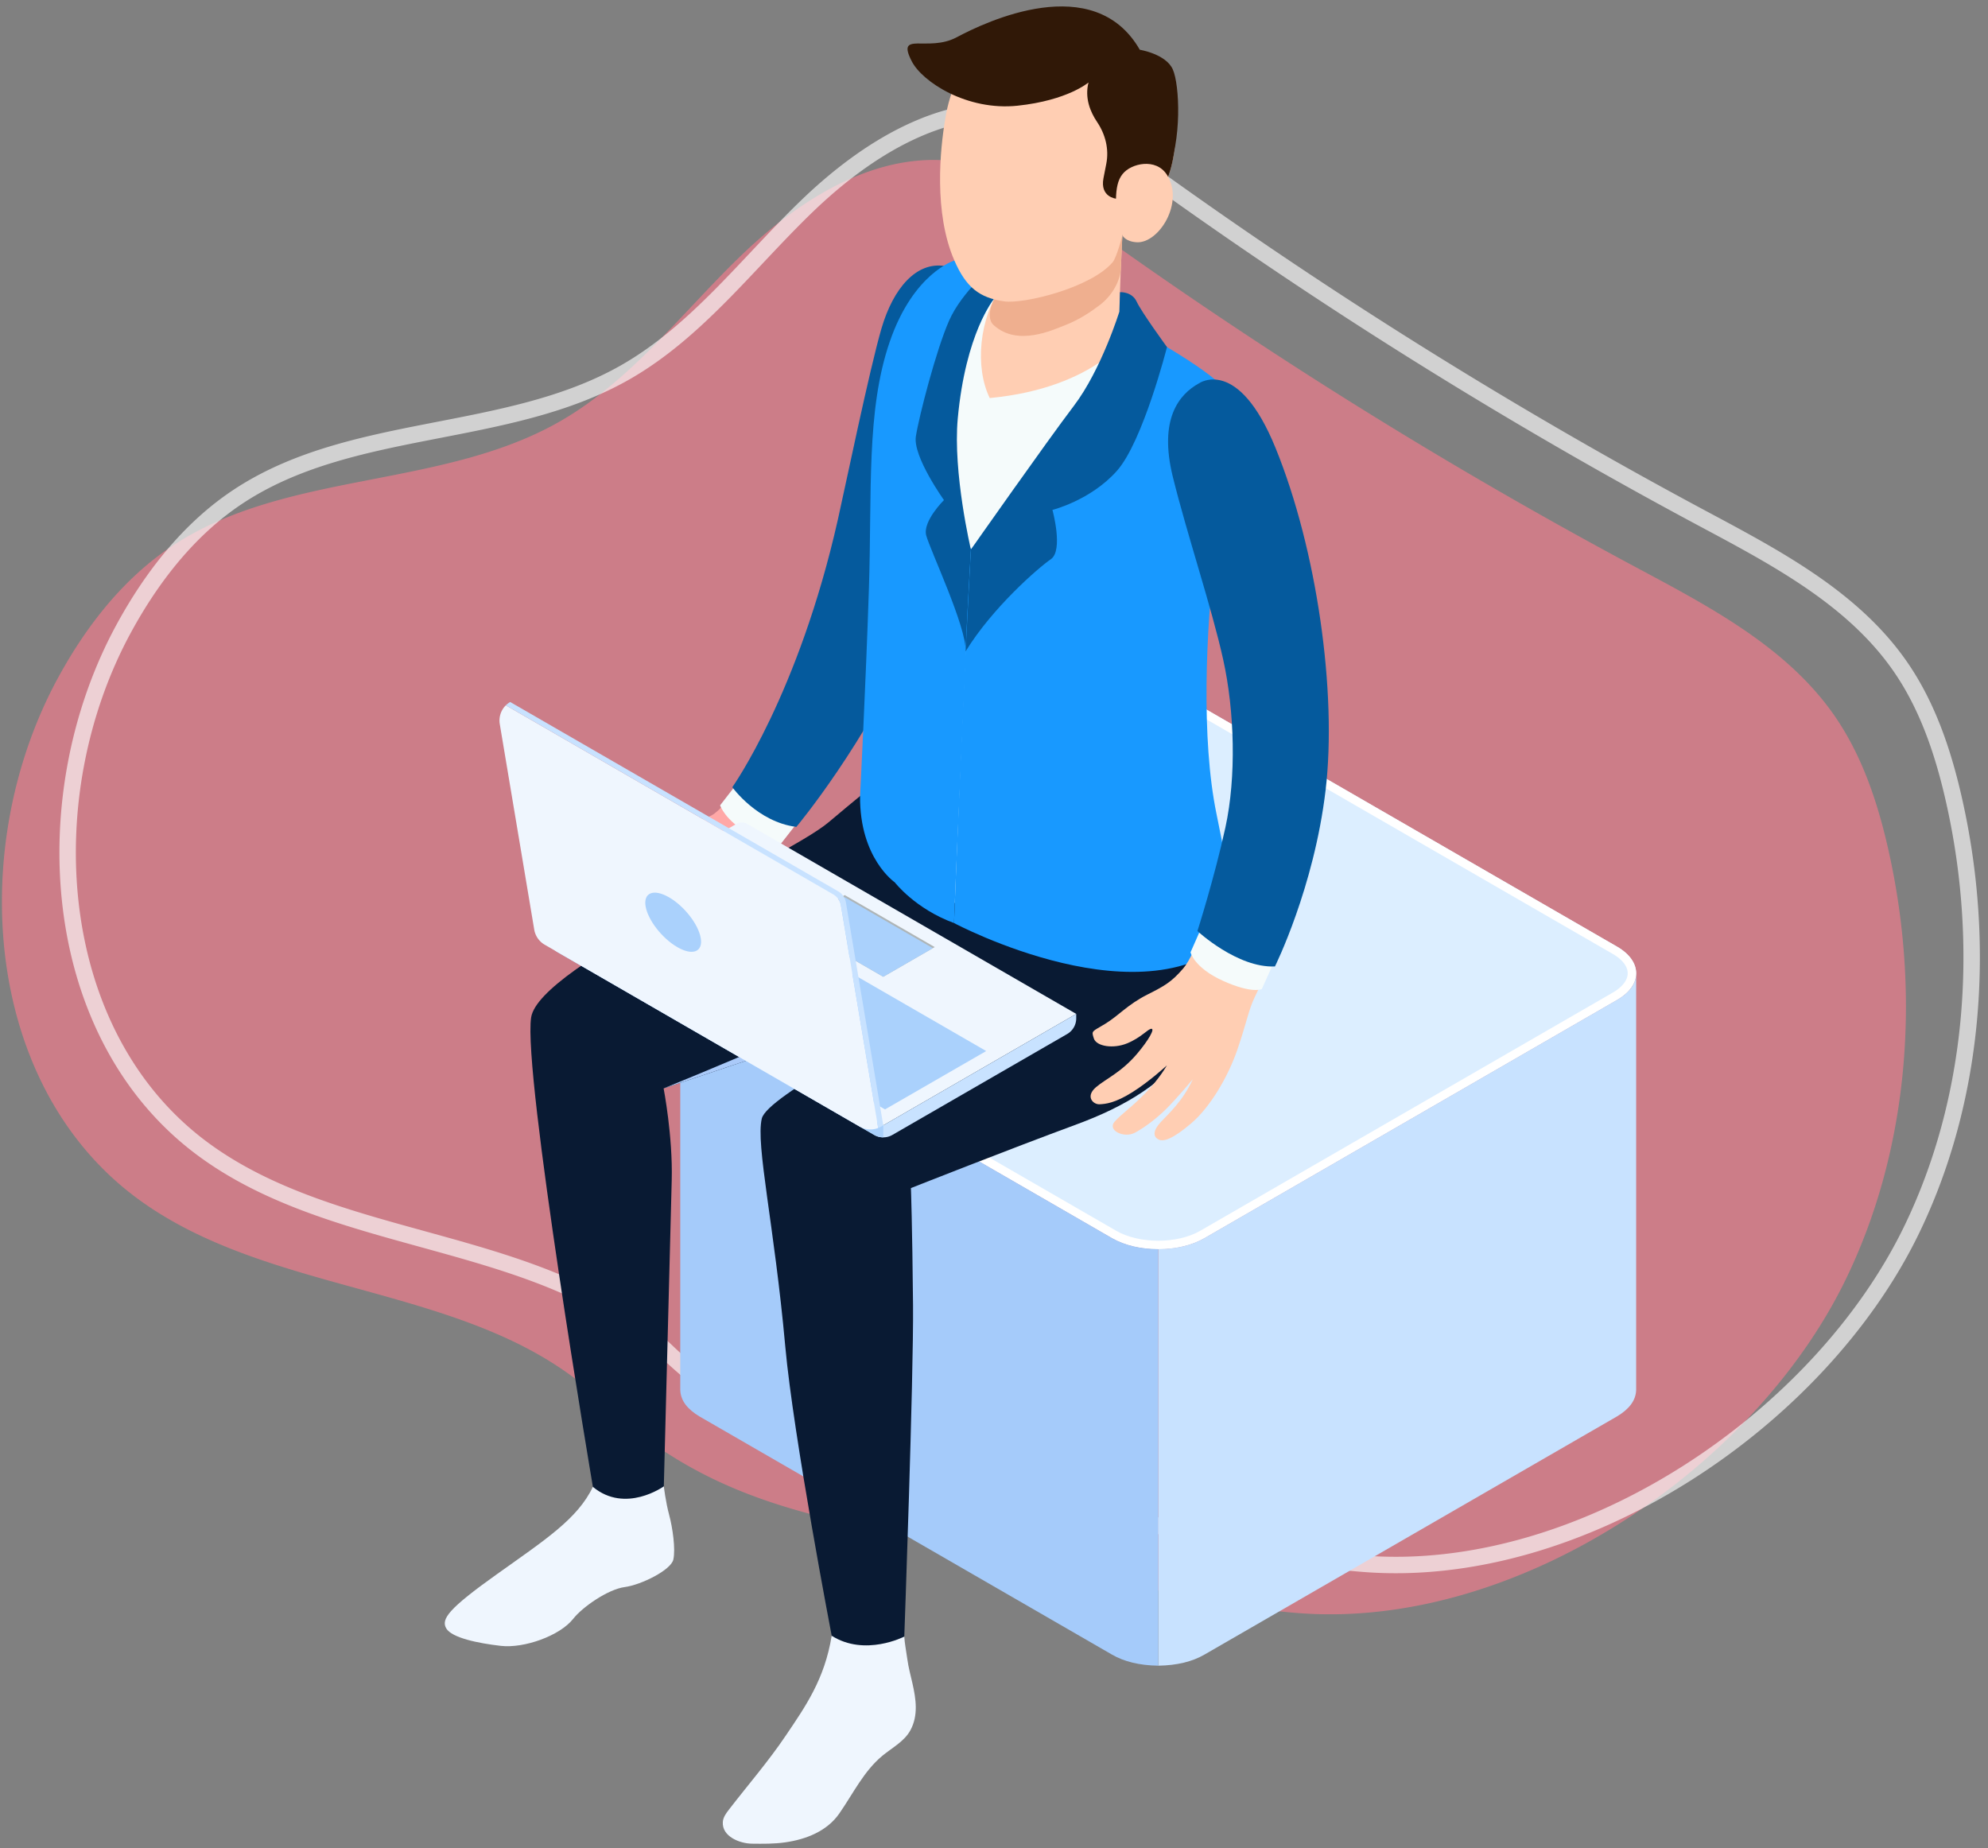 <?xml version="1.0" encoding="UTF-8"?> <svg xmlns="http://www.w3.org/2000/svg" width="242" height="225" viewBox="0 0 242 225"><rect x="0" y="0" width="242" height="225" fill="#808080" stroke="none"/><defs><clipPath id="54wra"><path fill="#fff" d="M196.843 115.237l-50.235-29.005c-3.101-1.791-8.13-1.791-11.234 0l-50.237 29.005c-3.101 1.791-3.101 4.694 0 6.485l50.237 29.005c3.104 1.789 8.13 1.789 11.234 0l50.235-29.005c3.104-1.791 3.104-4.696 0-6.485z"></path></clipPath></defs><g><g opacity=".64"><path fill="#f77c8d" d="M229.915 103.636c-1.297-5.808-3.193-11.581-6.58-16.477-5.844-8.456-15.404-13.398-24.466-18.252a594.076 594.076 0 0 1-65.295-40.634c-5.124-3.668-10.447-7.53-16.668-8.54-9.89-1.604-19.437 4.387-26.655 11.338-7.215 6.952-13.398 15.248-22.093 20.227-14.455 8.277-33.424 5.98-47.28 15.227-5.89 3.932-10.376 9.694-13.77 15.909-11.16 20.432-9.22 49.394 9.433 63.326 16.627 12.419 41.54 10.356 56.552 24.691 13.914 13.287 28.299 14.544 46.762 18.276 12.633 2.555 25.326 6.649 38.221 7.64 26.369 2.035 55.313-17.385 66.594-40.59 7.79-16.028 9.105-34.869 5.245-52.14z"></path></g><g opacity=".64"><path fill="none" stroke="#fff" stroke-miterlimit="20" stroke-width="2" d="M237.915 97.636c-1.297-5.808-3.193-11.581-6.58-16.477-5.844-8.456-15.404-13.398-24.466-18.252a594.076 594.076 0 0 1-65.295-40.634c-5.124-3.668-10.447-7.53-16.668-8.54-9.89-1.604-19.437 4.387-26.655 11.338-7.215 6.952-13.398 15.248-22.093 20.227-14.455 8.277-33.424 5.98-47.28 15.227-5.89 3.932-10.376 9.694-13.77 15.909-11.16 20.432-9.22 49.394 9.433 63.326 16.627 12.419 41.54 10.356 56.552 24.691v0c13.914 13.287 28.299 14.544 46.762 18.276 12.633 2.555 25.326 6.649 38.221 7.64 26.369 2.035 55.313-17.385 66.594-40.59 7.79-16.028 9.105-34.869 5.245-52.14z"></path></g><g><g><g><path fill="#dceeff" d="M196.843 115.237l-50.235-29.005c-3.101-1.791-8.13-1.791-11.234 0l-50.237 29.005c-3.101 1.791-3.101 4.694 0 6.485l50.237 29.005c3.104 1.789 8.13 1.789 11.234 0l50.235-29.005c3.104-1.791 3.104-4.696 0-6.485z"></path></g><g><path fill="none" stroke="#fff" stroke-miterlimit="20" stroke-width="2.06" d="M196.843 115.237l-50.235-29.005c-3.101-1.791-8.13-1.791-11.234 0l-50.237 29.005c-3.101 1.791-3.101 4.694 0 6.485l50.237 29.005c3.104 1.789 8.13 1.789 11.234 0l50.235-29.005c3.104-1.791 3.104-4.696 0-6.485z" clip-path="url(&quot;#54wra&quot;)"></path></g><g><path fill="#c8e2ff" d="M199.17 169.178c-.027 1.34-.897 2.388-2.327 3.243l-50.235 29.005c-1.451.838-3.3 1.308-5.617 1.344v-50.705c2.204-.013 4.072-.466 5.617-1.338l50.235-29.005c1.25-.716 2.328-1.783 2.328-3.243z"></path></g><g><path fill="#a5cbfa" d="M82.81 169.178c.027 1.34.9 2.388 2.325 3.243l50.237 29.005c1.454.838 3.3 1.308 5.62 1.344v-50.705c-2.204-.013-4.072-.466-5.62-1.338l-50.237-29.005c-1.246-.716-2.325-1.783-2.325-3.243z"></path></g></g><g><path fill="#ffa8a7" d="M104.328 89.37c-3.215 6.011-6.726 10.119-11.202 15.257-1.22 1.402-1.78 2.742-3.791 5.687-2.014 2.945-5.044 5.86-7.742 7.135-2.699 1.273-3.872 1.306-4.368.874-.622-.543-.342-1.276.823-1.999 1.167-.722 3.216-1.726 5.123-3.981 0 0-2.471 1.71-4.04 2.599-1.566.893-3.227 1.517-4.443 1.806-1.511.357-3.225-1.176-2.071-1.935 1.165-.763 2.259-1.03 4.563-2.385 2.097-1.233 3.385-2.55 3.385-2.55s-2.575 1.338-4.945 2.048c-2.366.712-3.488.517-4.222.35-.733-.168-1.434-1.355.124-2.105 1.4-.673 3.463-.923 5.936-2.624 1.797-1.236 2.896-2.356 2.47-2.465-.42-.107-1.427.693-3.314.93-1.804.227-3.707-.626-3.754-1.646-.049-1.021.368-.538 2.185-1.06 1.816-.521 3.195-1.654 5.813-2.184 2.306-.468 3.792-.85 5.741-1.851 1.947-1.003 6-7.312 9.054-12.976 2.676-6.264 5.388-16.626 6.523-20.72 1.921-6.934 4.565-21.105 5.967-25.903 1.404-4.8 3.695-5.899 6.549-6.564 3.351-.78 5.11 3.424 4.5 7.485-1.072 7.128-6.64 34.79-14.864 48.778z"></path></g><g><path fill="#f5fbfb" d="M90.585 94.265l-2.926 3.77s.554 1.764 3.4 3.407c2.85 1.646 3.893 1.406 3.893 1.406l2.855-3.648z"></path></g><g><path fill="#055a9d" d="M114.984 32.382c-3.409-.536-6.23 2.646-7.681 7.6-1.45 4.953-4.44 19.42-5.305 23.252-4.787 21.26-12.854 32.596-12.854 32.596s3.04 4.24 7.797 4.83c0 0 8.52-10.145 14.521-23.865 4.46-10.194 6.705-24.093 7.382-28.092 1.59-9.38 2.275-15.357-3.86-16.32z"></path></g><g><path fill="#eff6fe" d="M80.807 180.935s.226 1.917.652 3.484c.423 1.567.79 4.159.506 5.435-.284 1.272-3.909 3.08-5.922 3.345-2.011.265-5.125 2.41-6.265 3.862-1.633 2.077-5.988 3.616-8.799 3.296-2.806-.32-5.97-.983-6.65-2.118-.674-1.135.266-2.407 6.156-6.605 5.889-4.197 9.836-6.74 11.687-10.635z"></path></g><g><path fill="#eff6fe" d="M102.163 220.77c-1.494 2.144-4.02 3.138-6.577 3.506-1.348.194-2.718.177-4.08.16-1.438-.02-3.648-.863-3.516-2.655.043-.568.407-1.057.757-1.508 2.304-2.986 4.785-5.846 6.897-8.98 2.379-3.524 4.739-6.858 5.598-12.17l8.837.101c.033.744.238 1.785.372 2.762.133.985.396 1.949.618 2.92.436 1.916.737 3.928-.252 5.736-.742 1.353-2.208 2.107-3.4 3.088-2.266 1.872-3.574 4.628-5.254 7.04z"></path></g><g><path fill="#091a33" d="M148.299 105.149c3.201 20-5.69 27.466-17.24 31.724-8.286 3.054-20.172 7.756-20.172 7.756s.165 4.392.257 14.243c.081 8.678-1.065 40.353-1.065 40.353s-4.783 2.477-8.837-.1c0 0-4.662-24.268-5.65-35.209-1.34-14.841-3.616-24.555-2.859-27.748.669-2.815 16.89-10.79 22.038-15.06l-33.988 11.388s1.127 5.811.986 11.173c-.31 11.78-.962 37.267-.962 37.267s-4.662 3.368-8.635.064c0 0-8.553-50.462-7.517-57.145.986-6.34 30.936-19.296 36.208-23.757 3.01-2.545 6.367-5.262 6.367-5.262z"></path></g><g><path fill="#aacaf9" d="M114.77 121.108s-5.723-3.634-7.647-9.497c0 0-.348 4.273 1.84 7.896.238 1.423-28.18 12.988-28.18 12.988z"></path></g><g><path fill="#ffceb3" d="M136.625 28.688s-.49 9.528-.278 10.373c.212.842 4.373 3.635 5.583 4.635 1.214 1.003-6.585 8.693-10.38 10.433-3.793 1.737-15.805-2.845-16.014-8.746-.212-5.901 2.054-10.853 3.898-11.116 1.843-.265 17.19-5.579 17.19-5.579z"></path></g><g><path fill="#efaf8f" d="M120.973 39.59c-1.254-1.128.193-3.63 1.058-5.368 3.937-1.189 14.594-5.534 14.594-5.534s-.107 2.197-.173 3.728c0 1.786-1.127 3.612-2.548 4.695-1.069.815-2.477 1.79-4.249 2.475-1.567.607-5.788 2.608-8.682.005z"></path></g><g><path fill="#f5fbfb" d="M137.704 40.48s-4.093 6.73-17.222 7.977c-1.828-3.725-1.328-9.761 1.556-13.782 0 0-3.869-3.12-6.517-2.515 0 0-4.172 2.163-5.955 7.598-1.78 5.437-3.562 11.943-3.4 22.05.16 10.108-.32 35.204-.32 35.204s-1.655 7.395 10.583 13.001c7.872 3.608 15.26 4.534 21.175 3.153 4.883-1.137 10.107-2.999 11.156-5.29-.966-8.07-3.466-22.221-2.785-30.69.723-8.955 2.623-15.482 3.108-22.685.485-7.2-.949-7.055-4.559-9.624-4.858-3.454-6.82-4.397-6.82-4.397z"></path></g><g><path fill="#1899ff" d="M122.038 34.675s-11.51 15.013-3.85 32.22c0 0-1.746 36.747-2.054 45.471-4.73-1.73-7.217-4.96-7.217-4.96s-4.292-2.937-4.221-10.501c0 0 .688-13.405 1.075-25.2.389-11.795-.347-21.72 2.539-30.11 2.885-8.388 7.867-9.88 7.867-9.88z"></path></g><g><path fill="#055a9d" d="M120.969 36.428v-4.106s-3.864 3.127-5.448 6.739c-1.582 3.61-3.653 11.629-4.033 14.07-.378 2.44 3.42 7.745 3.42 7.745s-2.606 2.573-2.161 4.296c.446 1.723 4.935 11.18 4.796 14.124-.017-.518.645-12.401.645-12.401s-2.207-9.336-1.6-15.947c.955-10.396 4.381-14.52 4.381-14.52z"></path></g><g><path fill="#1899ff" d="M136.347 39.06c-.026 3.05-4.574 11.213-18.159 27.835-.972 16.733-2.054 45.471-2.054 45.471s23.573 12.555 34.56 1.18c0 0-.724-5.328-2.607-14.455-1.883-9.128-1.304-22.392-.145-31.843 1.16-9.45 3.911-17.708.145-20.895-3.768-3.186-11.74-7.292-11.74-7.292z"></path></g><g><path fill="#ffceb3" d="M115.064 14.488c1.139-7.395 6.463-12.997 14.09-12.574 8.114.449 14.325 7.39 13.874 15.506-.263 4.745-2.761 8.774-6.401 11.266 0 0-.701 2.671-1.18 3.234-2.697 3.154-10.855 5.104-13.2 4.768-3.007-.432-4.638-1.686-6.07-4.974-2.533-5.807-1.738-13.571-1.113-17.226z"></path></g><g><path fill="#301807" d="M116.175 8.525c3.15-4.787 8.934-7.626 15.237-6.314 6.21 1.291 11 6.675 11.575 12.993.52 5.681-2.18 10.61-6.36 13.482.16-.5 4.005-6.247.045-7.519-.629.731-.795 1.851-.823 3.016 0 0-1.962-.186-1.524-2.486.124-.64.237-1.23.344-1.76.35-1.788-.109-3.591-1.128-5.1-.821-1.219-1.52-2.91-1.037-4.803 0 0-4.899 2.193-11.161.866-2.644-.558-4.437-1.552-5.168-2.375z"></path></g><g><path fill="#301807" d="M132.504 10.035s-2.503 2.18-8.633 2.832c-6.131.651-11.586-2.888-12.875-5.393-1.949-3.779 1.939-1.054 5.465-2.939 3.527-1.883 16.71-8.184 22.288 1.522 0 0 3.183.509 4.016 2.392.838 1.883 1.135 8.634-.716 12.828z"></path></g><g><path fill="#ffceb3" d="M136.625 28.635s.34.784 1.772.857c2.675.132 5.809-4.839 3.652-8.216-1.348-2.11-4.392-1.368-5.377-.109z"></path></g><g><g><g><path fill="#ffceb3" d="M134.532 124.635c1.616-.981 2.742-2.353 5.128-3.557 2.103-1.058 2.95-1.532 4.379-3.193 1.55-1.797 3.775-8.293 5.228-14.561 1.714-7.395 1.28-17.212.504-21.39-1.573-8.486-5.68-20.192-6.884-25.045-1.205-4.854.22-6.955 2.353-8.966 2.505-2.362 6.299-1.74 8.874 4.992 2.576 6.733 5.878 19.074 6.93 28.845.508 4.737.67 12.371-1.497 21.884-1.51 6.645-3.815 11.533-6.777 17.672-.808 1.673-.99 3.114-2.154 6.486-1.163 3.37-3.32 6.983-5.585 8.924-2.268 1.94-3.39 2.284-3.982 1.996-.746-.36-.667-1.14.265-2.144.936-1.005 2.648-2.516 3.89-5.194 0 0-1.93 2.3-3.208 3.576-1.278 1.272-2.712 2.313-3.811 2.913-1.362.744-3.422-.284-2.507-1.32.921-1.041 1.906-1.59 3.77-3.504 1.7-1.744 2.595-3.353 2.595-3.353s-2.133 1.97-4.23 3.28c-2.097 1.31-3.232 1.42-3.98 1.452-.752.03-1.744-.928-.436-2.063 1.174-1.02 3.093-1.806 5.03-4.097 1.41-1.667 2.17-3.039 1.737-3.03-.438.008-1.199 1.045-2.954 1.771-1.68.695-3.742.377-4.056-.596-.314-.972-.238-.795 1.378-1.778z"></path></g></g></g><g><path fill="#f5fbfb" d="M146.649 112.013l-1.725 3.918s.421 1.876 3.969 3.477 4.706.994 4.706.994l1.988-4.415z"></path></g><g><path fill="#055a9d" d="M118.188 66.896s9.189-13.09 12.538-17.497c3.349-4.405 5.533-11.46 5.533-11.46l.08-2.372s1.45-.1 2.03 1.158c.579 1.26 3.689 5.523 3.689 5.523s-2.916 11.505-6.109 15.085c-3.19 3.58-7.835 4.74-7.835 4.74s1.357 4.936-.192 6c-1.55 1.062-7.118 5.908-10.38 11.223z"></path></g><g><path fill="#055a9d" d="M145.94 46.67c-2.39 1.323-4.91 4.31-3.175 11.362 1.74 7.053 4.72 15.87 6.128 22.23 1.41 6.36 1.605 14.343.282 20.437-1.323 6.095-3.411 12.64-3.411 12.64s4.869 4.522 9.436 4.31c0 0 4.76-9.57 6.166-21.464 1.407-11.892-1.06-29.324-6.106-41.684-4.565-11.191-9.32-7.831-9.32-7.831z"></path></g><g><g><g><path fill="#eff6fe" d="M66.803 113.48l22.837-13.183a1.31 1.31 0 0 1 1.313 0l40.057 23.13-23.489 13.566z"></path></g><g><path fill="#aad1fc" d="M107.732 135.052l12.318-7.105-36.02-20.795-12.38 7.068z"></path></g><g><path fill="#aeb5b7" d="M113.785 115.289l-.226.131-6.039 3.486-10.736-6.2-.222-.127 6.264-3.616z"></path></g><g><path fill="#aad1fc" d="M113.559 115.42l-6.039 3.486-10.736-6.2 6.042-3.485z"></path></g><g><path fill="#c8e2ff" d="M131.01 123.427v.537c0 .786-.419 1.515-1.099 1.908l-21.287 12.29a2.19 2.19 0 0 1-1.103.292c-.378 0-.759-.096-1.099-.292l-38.516-22.237a2.201 2.201 0 0 1-1.103-1.908v-.537l40.718 23.51z"></path></g><g><path fill="#aad1fc" d="M107.521 136.99v1.464c-.378 0-.759-.096-1.099-.292l-38.516-22.237a2.201 2.201 0 0 1-1.103-1.908v-.537z"></path></g><g><path fill="#eff6fe" d="M106.901 137.315a2.61 2.61 0 0 1-2.248-.173l-38.348-22.14a2.625 2.625 0 0 1-1.27-1.825l-4.197-25.035a2.61 2.61 0 0 1 .737-2.283l39.85 23.013c.498.289.84.782.939 1.349z"></path></g><g><path fill="#c8e2ff" d="M107.521 136.993l-.26.15a3.251 3.251 0 0 1-.36.172l-4.537-27.094a1.94 1.94 0 0 0-.939-1.349L61.575 85.86c.154-.154.336-.289.533-.404l39.933 23.053c.496.288.84.782.934 1.348z"></path></g><g><path fill="#aad1fc" d="M85.304 114.203c-.282-1.676-2.012-3.903-3.867-4.972-1.853-1.07-3.129-.58-2.847 1.097.28 1.677 2.012 3.902 3.867 4.973 1.85 1.07 3.127.58 2.847-1.098z"></path></g></g></g></g></g></svg> 